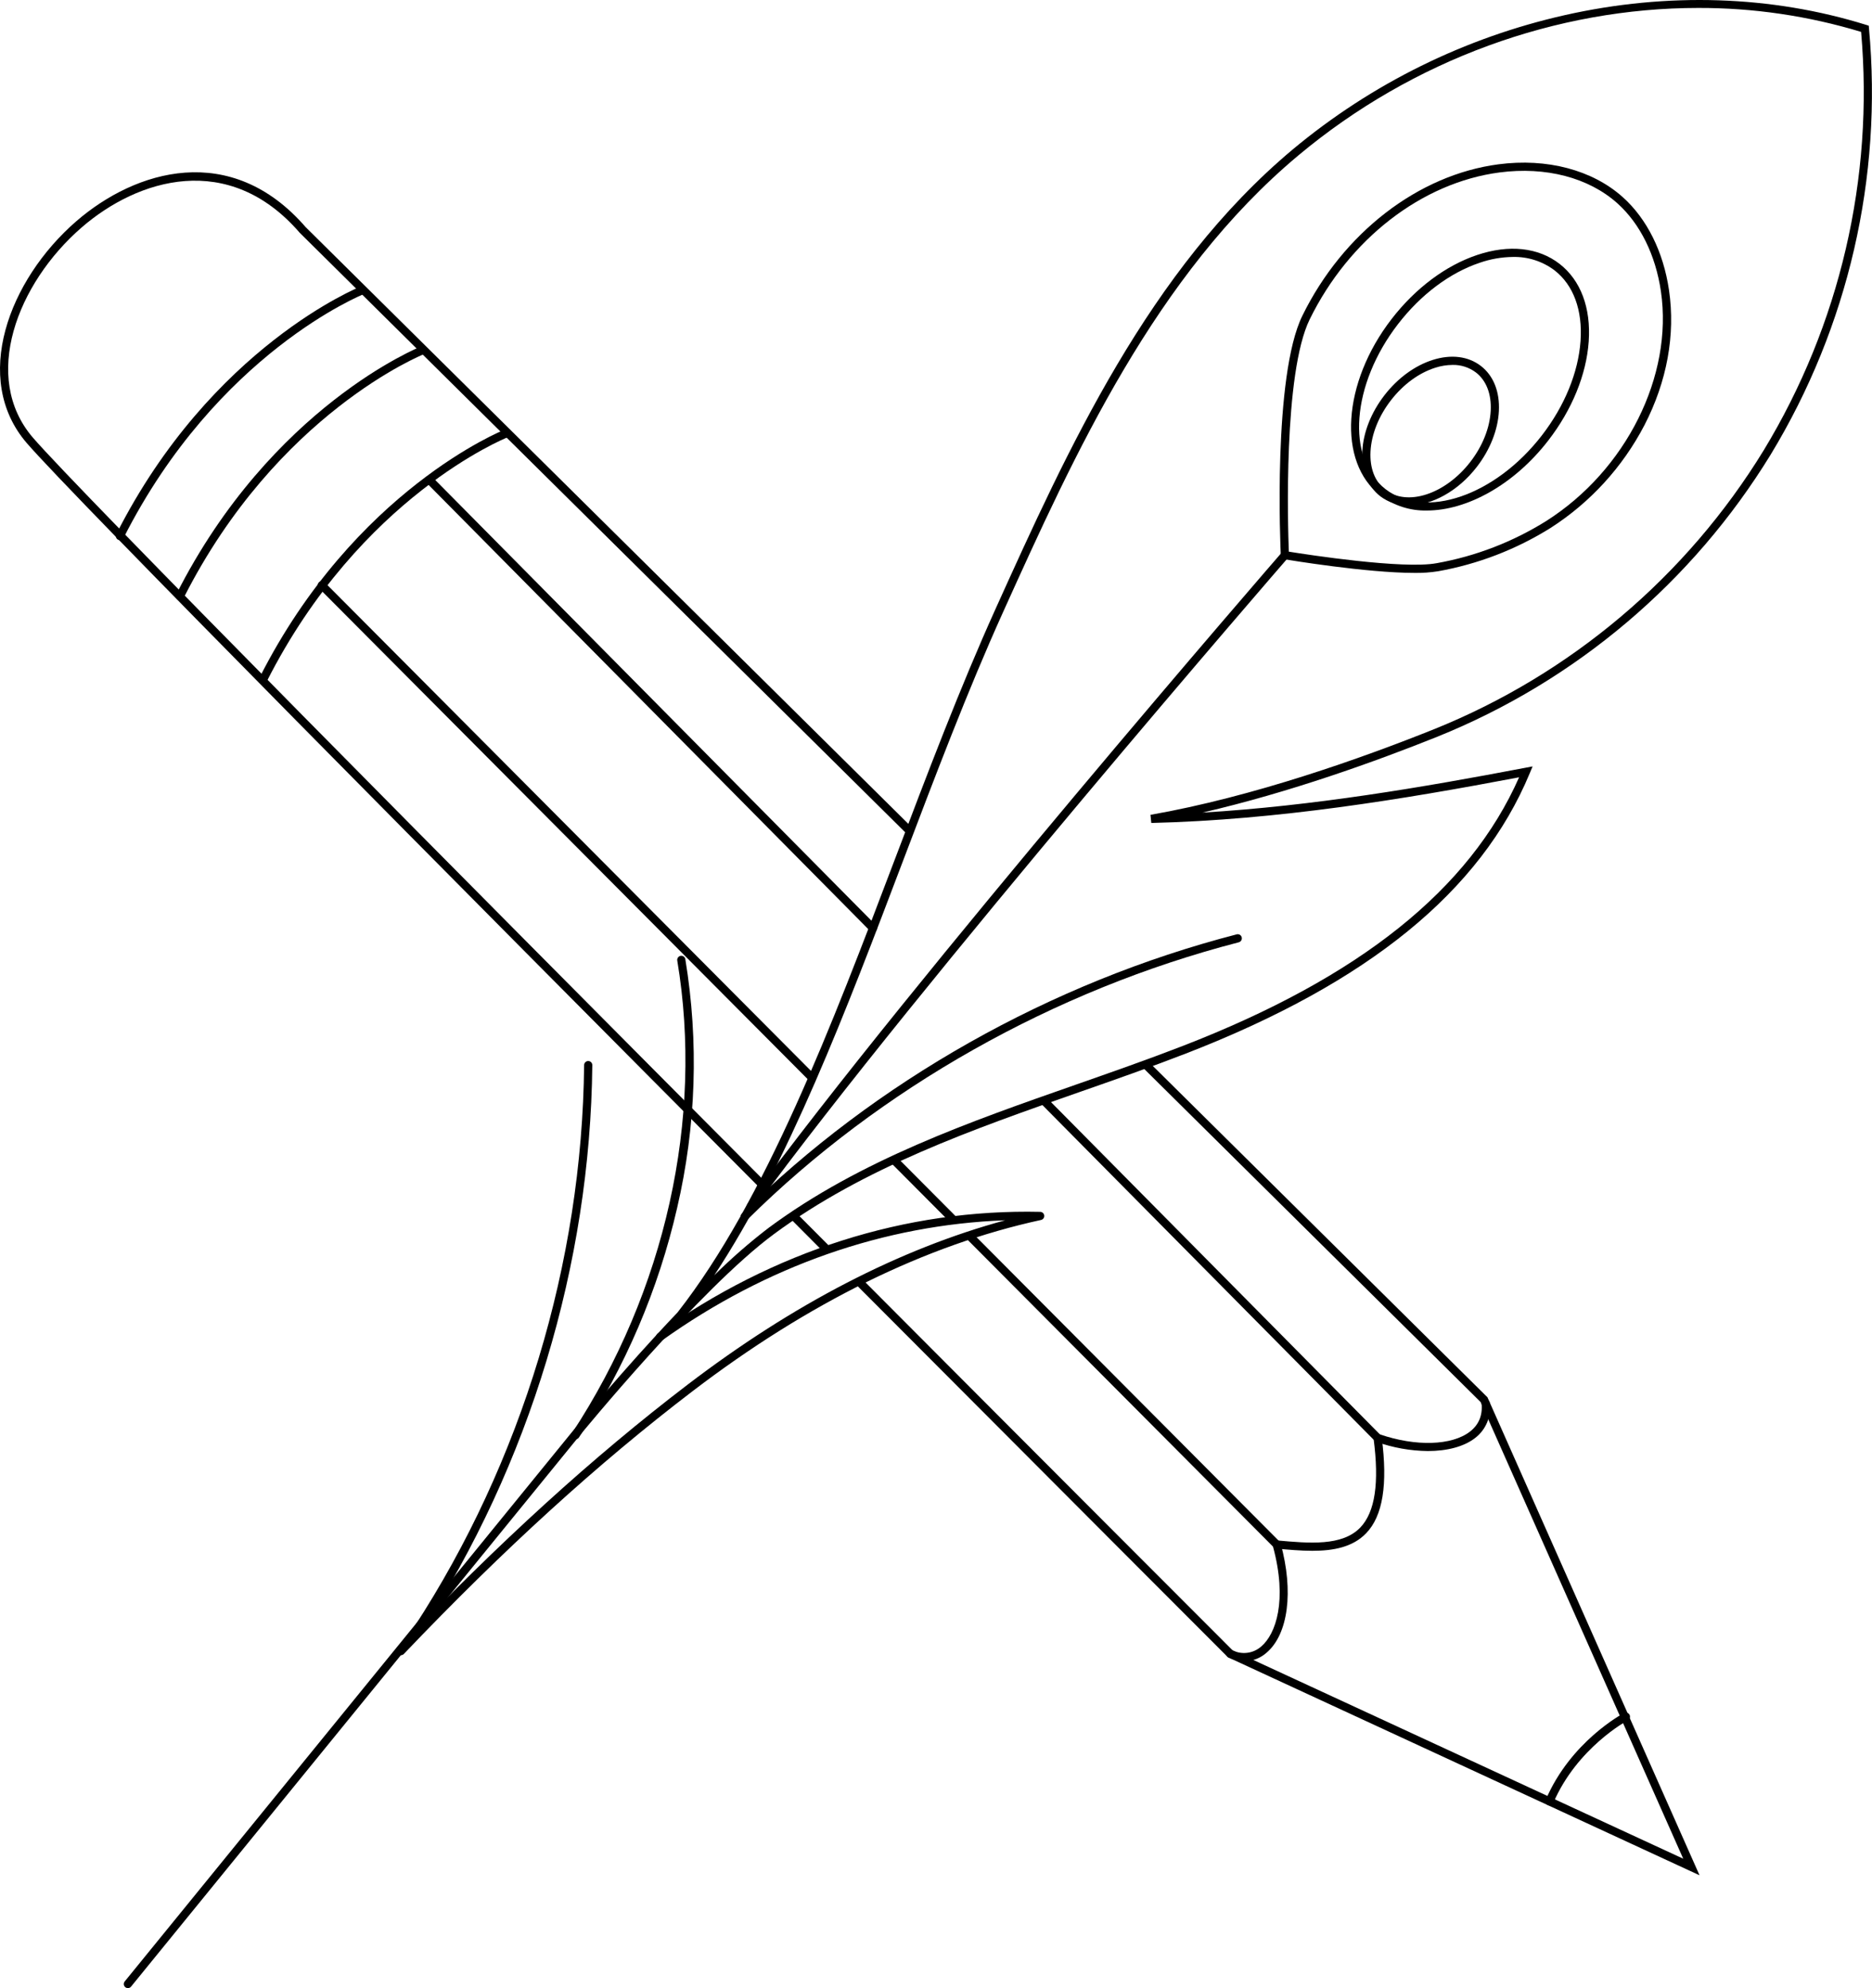 <svg width="145" height="154" viewBox="0 0 145 154" fill="none" xmlns="http://www.w3.org/2000/svg">
<g clip-path="url(#clip0_348_147)">
<path d="M131.641 145.259L95.112 128.37L95.072 128.33C94.945 128.203 82.228 115.481 66.416 99.611C66.386 99.582 66.362 99.546 66.346 99.508C66.33 99.469 66.321 99.428 66.321 99.386C66.321 99.344 66.329 99.302 66.345 99.264C66.361 99.225 66.385 99.19 66.414 99.16C66.444 99.13 66.479 99.107 66.518 99.091C66.556 99.075 66.598 99.067 66.64 99.067C66.682 99.067 66.723 99.076 66.762 99.092C66.8 99.109 66.835 99.132 66.864 99.162C82.234 114.59 94.68 127.041 95.48 127.841L130.378 143.975L114.683 108.601L88.569 82.743C88.511 82.684 88.479 82.604 88.479 82.521C88.48 82.437 88.513 82.358 88.571 82.298C88.629 82.239 88.709 82.205 88.792 82.204C88.875 82.203 88.955 82.234 89.015 82.292L115.214 108.234L115.239 108.289L131.641 145.259Z" fill="black"/>
<path d="M59.559 92.592C59.517 92.592 59.475 92.584 59.437 92.568C59.398 92.552 59.363 92.528 59.334 92.499C35.144 68.199 5.575 38.381 2.074 34.321C-2.206 29.355 0.664 21.684 5.911 17.136C10.488 13.17 17.886 10.912 23.678 17.596L70.617 64.074C70.675 64.134 70.707 64.214 70.707 64.297C70.707 64.38 70.674 64.46 70.615 64.519C70.557 64.578 70.478 64.612 70.395 64.613C70.312 64.615 70.231 64.583 70.171 64.526L23.215 18.03L23.207 18.021C17.721 11.679 10.685 13.839 6.326 17.617C1.314 21.96 -1.468 29.241 2.554 33.906C6.042 37.952 35.6 67.758 59.782 92.05C59.826 92.095 59.856 92.151 59.869 92.213C59.881 92.275 59.874 92.338 59.85 92.396C59.826 92.454 59.786 92.504 59.734 92.539C59.682 92.573 59.62 92.592 59.558 92.592H59.559Z" fill="black"/>
<path d="M64.018 97.071C63.977 97.071 63.935 97.063 63.897 97.047C63.858 97.031 63.823 97.008 63.794 96.978L61.284 94.458C61.225 94.398 61.192 94.317 61.192 94.233C61.192 94.149 61.225 94.068 61.285 94.009C61.344 93.949 61.425 93.916 61.509 93.916C61.593 93.916 61.674 93.95 61.733 94.009L64.243 96.529C64.287 96.573 64.317 96.63 64.329 96.692C64.341 96.753 64.335 96.817 64.311 96.875C64.287 96.933 64.246 96.983 64.194 97.017C64.142 97.052 64.081 97.071 64.018 97.071V97.071Z" fill="black"/>
<path d="M9.288 41.841C9.233 41.841 9.18 41.827 9.133 41.8C9.086 41.774 9.046 41.736 9.018 41.689C8.989 41.643 8.973 41.59 8.971 41.536C8.969 41.482 8.98 41.428 9.005 41.38C16.371 26.833 27.865 22.22 27.981 22.175C28.06 22.144 28.147 22.146 28.224 22.18C28.301 22.214 28.361 22.277 28.392 22.356C28.422 22.434 28.42 22.522 28.386 22.599C28.353 22.676 28.29 22.736 28.211 22.767C28.098 22.811 16.822 27.348 9.571 41.667C9.545 41.719 9.504 41.764 9.454 41.794C9.404 41.825 9.346 41.841 9.288 41.841Z" fill="black"/>
<path d="M13.937 46.497C13.883 46.497 13.83 46.483 13.782 46.457C13.735 46.43 13.695 46.392 13.667 46.346C13.639 46.299 13.623 46.247 13.621 46.192C13.618 46.138 13.63 46.084 13.655 46.036C21.021 31.489 32.515 26.876 32.631 26.831C32.709 26.801 32.797 26.802 32.874 26.836C32.951 26.87 33.011 26.933 33.041 27.012C33.072 27.09 33.07 27.178 33.036 27.255C33.002 27.332 32.939 27.393 32.861 27.423C32.748 27.467 21.471 32.005 14.221 46.323C14.194 46.376 14.154 46.42 14.104 46.451C14.053 46.481 13.996 46.498 13.937 46.497Z" fill="black"/>
<path d="M20.381 52.954C20.327 52.954 20.274 52.94 20.227 52.913C20.18 52.887 20.14 52.849 20.112 52.802C20.083 52.756 20.067 52.703 20.065 52.649C20.063 52.595 20.075 52.541 20.099 52.493C27.465 37.946 38.959 33.333 39.075 33.288C39.153 33.257 39.24 33.259 39.317 33.293C39.394 33.327 39.455 33.39 39.485 33.468C39.515 33.547 39.514 33.634 39.48 33.712C39.446 33.789 39.383 33.849 39.304 33.88C39.191 33.924 27.915 38.462 20.664 52.78C20.638 52.832 20.597 52.876 20.547 52.907C20.497 52.938 20.44 52.954 20.381 52.954Z" fill="black"/>
<path d="M62.874 83.775C62.833 83.775 62.791 83.767 62.753 83.751C62.714 83.735 62.679 83.711 62.65 83.681L24.701 45.557C24.641 45.497 24.608 45.416 24.608 45.332C24.608 45.248 24.642 45.167 24.701 45.108C24.761 45.048 24.841 45.015 24.926 45.015C25.01 45.015 25.09 45.049 25.15 45.108L63.099 83.233C63.144 83.277 63.174 83.334 63.186 83.395C63.198 83.457 63.192 83.521 63.168 83.579C63.144 83.636 63.103 83.686 63.051 83.721C62.999 83.756 62.938 83.774 62.875 83.774L62.874 83.775Z" fill="black"/>
<path d="M73.839 94.789C73.797 94.789 73.756 94.781 73.717 94.765C73.679 94.749 73.644 94.725 73.614 94.696L69.142 90.204C69.085 90.144 69.053 90.063 69.054 89.98C69.055 89.897 69.088 89.817 69.147 89.759C69.206 89.7 69.285 89.667 69.369 89.666C69.452 89.665 69.532 89.697 69.591 89.755L74.063 94.248C74.108 94.292 74.138 94.349 74.15 94.41C74.162 94.472 74.156 94.535 74.132 94.593C74.108 94.651 74.067 94.701 74.015 94.736C73.963 94.771 73.902 94.789 73.839 94.789Z" fill="black"/>
<path d="M96.391 128.679C95.966 128.674 95.547 128.576 95.163 128.393C95.126 128.375 95.091 128.35 95.063 128.32C95.035 128.289 95.013 128.253 94.999 128.214C94.984 128.175 94.978 128.133 94.98 128.092C94.981 128.05 94.991 128.009 95.008 127.971C95.026 127.933 95.051 127.899 95.081 127.871C95.112 127.843 95.148 127.821 95.187 127.806C95.226 127.792 95.267 127.785 95.309 127.787C95.35 127.789 95.391 127.799 95.429 127.816C95.79 128.003 96.199 128.076 96.603 128.026C97.006 127.977 97.385 127.806 97.691 127.537C98.822 126.576 99.734 123.975 98.605 119.801L74.993 96.082C74.936 96.021 74.904 95.941 74.905 95.858C74.906 95.775 74.94 95.695 74.999 95.637C75.057 95.578 75.137 95.545 75.22 95.544C75.303 95.543 75.383 95.575 75.442 95.633L99.172 119.472L99.194 119.553C100.216 123.264 99.787 126.588 98.1 128.022C97.629 128.441 97.021 128.674 96.391 128.679Z" fill="black"/>
<path d="M67.622 72.209C67.58 72.209 67.539 72.201 67.5 72.185C67.462 72.169 67.427 72.145 67.397 72.115L33.047 37.41C33.018 37.38 32.994 37.345 32.979 37.306C32.963 37.268 32.955 37.227 32.955 37.185C32.955 37.143 32.964 37.102 32.98 37.063C32.996 37.025 33.019 36.99 33.049 36.961C33.078 36.931 33.114 36.908 33.152 36.892C33.191 36.877 33.232 36.868 33.273 36.869C33.315 36.869 33.356 36.877 33.395 36.893C33.433 36.91 33.468 36.933 33.497 36.963L67.847 71.668C67.891 71.713 67.921 71.769 67.933 71.831C67.945 71.892 67.939 71.956 67.915 72.014C67.891 72.072 67.85 72.121 67.798 72.156C67.746 72.191 67.685 72.209 67.622 72.209Z" fill="black"/>
<path d="M110.599 112.397C109.237 112.382 107.886 112.14 106.603 111.681L106.534 111.657L106.483 111.605L80.701 85.557C80.642 85.497 80.609 85.416 80.609 85.332C80.61 85.248 80.644 85.167 80.703 85.108C80.763 85.048 80.844 85.015 80.928 85.016C81.012 85.016 81.092 85.05 81.152 85.11L106.88 111.105C109.665 112.064 112.467 111.978 113.867 110.886C114.541 110.361 114.842 109.638 114.762 108.737C114.755 108.653 114.781 108.569 114.835 108.505C114.889 108.44 114.966 108.4 115.05 108.392C115.133 108.385 115.217 108.411 115.281 108.465C115.346 108.519 115.386 108.597 115.394 108.68C115.457 109.192 115.386 109.711 115.186 110.186C114.987 110.661 114.666 111.076 114.257 111.388C113.399 112.057 112.094 112.397 110.599 112.397Z" fill="black"/>
<path d="M101.65 120.125C100.745 120.125 99.797 120.039 98.86 119.953C98.818 119.95 98.777 119.939 98.74 119.92C98.702 119.901 98.668 119.874 98.641 119.842C98.614 119.81 98.593 119.773 98.581 119.732C98.568 119.692 98.563 119.65 98.567 119.608C98.571 119.566 98.583 119.525 98.603 119.488C98.623 119.45 98.65 119.417 98.682 119.391C98.715 119.364 98.752 119.344 98.793 119.332C98.833 119.32 98.876 119.316 98.918 119.321C101.4 119.546 103.966 119.781 105.366 118.32C106.51 117.127 106.846 114.87 106.393 111.422C106.382 111.338 106.405 111.254 106.456 111.187C106.508 111.12 106.583 111.076 106.667 111.065C106.75 111.054 106.834 111.077 106.901 111.128C106.968 111.18 107.012 111.255 107.023 111.339C107.502 114.99 107.11 117.418 105.823 118.76C104.785 119.843 103.287 120.125 101.65 120.125Z" fill="black"/>
<path d="M120.021 139.854C119.968 139.854 119.917 139.841 119.871 139.816C119.824 139.791 119.785 139.755 119.756 139.711C119.727 139.667 119.71 139.617 119.705 139.564C119.7 139.512 119.709 139.459 119.73 139.411C121.654 134.914 125.623 132.781 125.791 132.693C125.827 132.673 125.868 132.661 125.909 132.658C125.951 132.654 125.992 132.658 126.032 132.671C126.072 132.683 126.109 132.703 126.141 132.73C126.173 132.756 126.199 132.789 126.219 132.826C126.238 132.863 126.25 132.903 126.254 132.945C126.258 132.986 126.253 133.028 126.241 133.068C126.229 133.108 126.209 133.145 126.182 133.177C126.155 133.209 126.123 133.235 126.086 133.255C126.047 133.276 122.145 135.378 120.312 139.662C120.288 139.719 120.247 139.767 120.195 139.802C120.144 139.836 120.083 139.854 120.021 139.854Z" fill="black"/>
<path d="M9.905 154C9.846 154 9.787 153.983 9.736 153.951C9.685 153.919 9.645 153.873 9.619 153.819C9.593 153.764 9.584 153.704 9.591 153.644C9.598 153.585 9.622 153.528 9.66 153.482L44.338 110.883C44.398 110.81 48.213 106.142 52.484 101.656L52.491 101.647C59.312 92.927 64.413 79.481 69.346 66.477C71.818 59.959 74.375 53.22 77.12 47.148C82.682 34.844 88.987 20.898 100.151 11.559C106.256 6.471 113.48 2.909 121.229 1.167C129.161 -0.614 137.224 -0.352 144.546 1.926L144.748 1.989L144.767 2.199C145.83 13.733 143.162 25.304 137.158 35.203C131.113 45.077 122.059 52.741 111.333 57.066C106.585 58.969 99.892 61.385 93.134 62.944C101.731 62.431 110.19 60.989 118.132 59.475L118.711 59.365L118.484 59.909C114.69 69.037 105.979 76.134 91.853 81.607C89.113 82.668 86.279 83.66 83.538 84.618C75.38 87.471 66.945 90.421 59.941 95.597C54.166 99.865 44.922 111.171 44.829 111.285L10.151 153.883C10.122 153.92 10.084 153.949 10.042 153.969C9.999 153.99 9.953 154 9.905 154ZM131.543 0.615C120.589 0.615 109.461 4.599 100.558 12.046C89.505 21.292 83.231 35.168 77.697 47.41C74.96 53.464 72.407 60.194 69.938 66.703C65.566 78.23 61.062 90.103 55.328 98.779C56.66 97.459 58.075 96.225 59.565 95.086C66.645 89.853 75.126 86.887 83.329 84.019C86.065 83.061 88.894 82.072 91.624 81.014C105.296 75.718 113.822 68.908 117.665 60.21C108.642 61.921 98.966 63.511 89.176 63.747L89.113 63.117C97.07 61.721 105.46 58.736 111.097 56.477C121.696 52.203 130.643 44.629 136.617 34.872C142.512 25.152 145.154 13.799 144.156 2.47C140.066 1.231 135.816 0.605 131.543 0.615Z" fill="black"/>
<path d="M31.054 128.211C30.992 128.211 30.931 128.193 30.879 128.159C30.827 128.124 30.786 128.076 30.762 128.018C30.738 127.961 30.73 127.898 30.742 127.837C30.753 127.775 30.782 127.719 30.825 127.674C38.583 119.535 45.924 112.853 53.271 107.246C61.441 101.012 69.697 96.74 77.854 94.524C68.509 94.867 59.386 98.049 51.313 103.808C51.245 103.855 51.161 103.873 51.079 103.858C50.997 103.844 50.924 103.798 50.876 103.73C50.828 103.662 50.808 103.578 50.821 103.496C50.834 103.414 50.879 103.34 50.946 103.29C59.909 96.898 70.15 93.637 80.576 93.871C80.653 93.872 80.728 93.903 80.785 93.955C80.841 94.008 80.877 94.08 80.884 94.158C80.892 94.235 80.871 94.312 80.825 94.375C80.779 94.438 80.712 94.482 80.636 94.498C71.714 96.439 62.636 100.898 53.656 107.752C46.336 113.338 39.018 119.998 31.283 128.113C31.254 128.144 31.218 128.169 31.179 128.186C31.139 128.203 31.097 128.211 31.054 128.211Z" fill="black"/>
<path d="M32.332 126.534C32.275 126.534 32.219 126.518 32.17 126.489C32.121 126.46 32.081 126.418 32.054 126.367C32.027 126.317 32.014 126.26 32.016 126.203C32.018 126.146 32.036 126.091 32.067 126.043C40.41 113.246 45.09 97.783 45.244 82.5C45.245 82.417 45.279 82.337 45.338 82.278C45.397 82.219 45.478 82.186 45.561 82.186H45.564C45.606 82.186 45.647 82.195 45.685 82.211C45.724 82.228 45.758 82.251 45.788 82.281C45.817 82.311 45.84 82.346 45.855 82.385C45.871 82.424 45.879 82.465 45.878 82.507C45.723 97.909 41.006 113.494 32.598 126.391C32.569 126.435 32.53 126.471 32.483 126.496C32.437 126.521 32.385 126.534 32.332 126.534Z" fill="black"/>
<path d="M44.578 111.487C44.521 111.487 44.465 111.472 44.416 111.442C44.367 111.413 44.326 111.371 44.299 111.32C44.272 111.27 44.259 111.213 44.261 111.156C44.264 111.098 44.282 111.043 44.313 110.995C51.538 99.99 54.507 86.654 52.459 74.405C52.452 74.363 52.454 74.321 52.463 74.281C52.472 74.24 52.49 74.202 52.514 74.168C52.538 74.134 52.569 74.105 52.604 74.083C52.639 74.061 52.678 74.046 52.719 74.039C52.761 74.032 52.803 74.033 52.843 74.043C52.884 74.052 52.922 74.07 52.956 74.094C52.99 74.118 53.019 74.149 53.041 74.184C53.063 74.219 53.078 74.259 53.084 74.3C54.137 80.701 53.921 87.246 52.449 93.564C50.997 99.899 48.421 105.921 44.843 111.344C44.814 111.388 44.775 111.424 44.729 111.449C44.682 111.474 44.631 111.487 44.578 111.487Z" fill="black"/>
<path d="M57.681 94.552C57.618 94.552 57.556 94.533 57.504 94.498C57.452 94.463 57.411 94.413 57.388 94.355C57.364 94.296 57.358 94.232 57.37 94.171C57.383 94.109 57.413 94.053 57.458 94.008C67.781 83.778 81.398 76.095 95.799 72.373C95.88 72.354 95.965 72.367 96.036 72.41C96.107 72.453 96.159 72.522 96.18 72.603C96.2 72.683 96.189 72.769 96.147 72.841C96.106 72.913 96.038 72.966 95.958 72.988C81.663 76.682 68.149 84.308 57.903 94.46C57.844 94.518 57.764 94.551 57.681 94.552Z" fill="black"/>
<path d="M58.149 93.767C58.09 93.767 58.033 93.75 57.983 93.719C57.933 93.689 57.893 93.645 57.866 93.592C57.84 93.54 57.828 93.481 57.833 93.423C57.838 93.364 57.859 93.308 57.894 93.261C70.899 75.524 99.001 43.121 99.284 42.796C99.311 42.764 99.344 42.737 99.381 42.718C99.419 42.699 99.46 42.688 99.501 42.684C99.543 42.681 99.585 42.687 99.625 42.7C99.665 42.713 99.702 42.734 99.733 42.761C99.765 42.789 99.791 42.823 99.809 42.86C99.828 42.898 99.839 42.939 99.842 42.981C99.844 43.023 99.839 43.065 99.825 43.105C99.811 43.144 99.79 43.181 99.762 43.212C99.48 43.537 71.395 75.921 58.405 93.637C58.375 93.677 58.337 93.71 58.292 93.733C58.248 93.755 58.199 93.767 58.149 93.767Z" fill="black"/>
<path d="M109.567 44.377C105.856 44.377 99.776 43.369 99.471 43.318C99.399 43.306 99.334 43.269 99.286 43.215C99.238 43.161 99.21 43.092 99.207 43.019C99.18 42.455 98.58 29.138 100.878 24.455C104.026 18.04 109.845 13.546 116.063 12.728C119.825 12.234 123.338 13.16 125.695 15.271C127.57 16.95 128.843 19.509 129.277 22.476C129.782 25.928 129.124 29.545 127.373 32.936C125.684 36.179 123.177 38.923 120.102 40.895C117.441 42.558 114.487 43.696 111.399 44.248C110.793 44.344 110.18 44.388 109.567 44.377ZM99.829 42.732C101.296 42.967 108.7 44.108 111.284 43.624C114.293 43.087 117.171 41.979 119.764 40.359C125.953 36.429 129.609 29.114 128.65 22.568C128.237 19.748 127.038 17.324 125.273 15.744C123.054 13.757 119.727 12.887 116.146 13.358C110.135 14.148 104.502 18.508 101.447 24.735C99.391 28.925 99.756 40.83 99.829 42.732H99.829Z" fill="black"/>
<path d="M110.521 39.545C109.226 39.574 107.96 39.166 106.925 38.387C103.579 35.793 103.968 29.656 107.792 24.707C109.631 22.327 111.982 20.567 114.413 19.752C116.888 18.921 119.155 19.164 120.795 20.436C122.436 21.708 123.239 23.845 123.057 26.454C122.878 29.016 121.767 31.737 119.928 34.117C117.261 37.568 113.617 39.545 110.521 39.545ZM117.186 19.903C116.31 19.914 115.442 20.066 114.614 20.354C112.301 21.13 110.056 22.814 108.294 25.095C104.683 29.768 104.244 35.505 107.313 37.885C110.382 40.265 115.817 38.4 119.427 33.729C121.19 31.448 122.254 28.849 122.424 26.411C122.591 24.02 121.875 22.077 120.408 20.939C119.48 20.241 118.346 19.876 117.186 19.903Z" fill="black"/>
<path d="M109.11 39.151C108.319 39.167 107.545 38.917 106.912 38.44C105.939 37.685 105.446 36.444 105.523 34.944C105.597 33.487 106.205 31.952 107.233 30.62C108.262 29.289 109.594 28.315 110.983 27.878C112.413 27.427 113.736 27.596 114.709 28.35C115.683 29.104 116.176 30.346 116.099 31.846C116.025 33.302 115.417 34.838 114.389 36.169C112.917 38.073 110.881 39.151 109.11 39.151ZM112.502 28.267C112.051 28.271 111.602 28.344 111.173 28.484C109.906 28.883 108.685 29.78 107.735 31.01C106.785 32.24 106.224 33.647 106.156 34.976C106.09 36.262 106.496 37.313 107.3 37.937C108.998 39.252 111.952 38.284 113.887 35.779C114.838 34.549 115.398 33.141 115.466 31.812C115.532 30.526 115.126 29.474 114.321 28.851C113.798 28.457 113.157 28.251 112.502 28.266V28.267Z" fill="black"/>
</g>
<defs>
<clipPath id="clip0_348_147">
<rect width="145" height="154" fill="white"/>
</clipPath>
</defs>
</svg>
